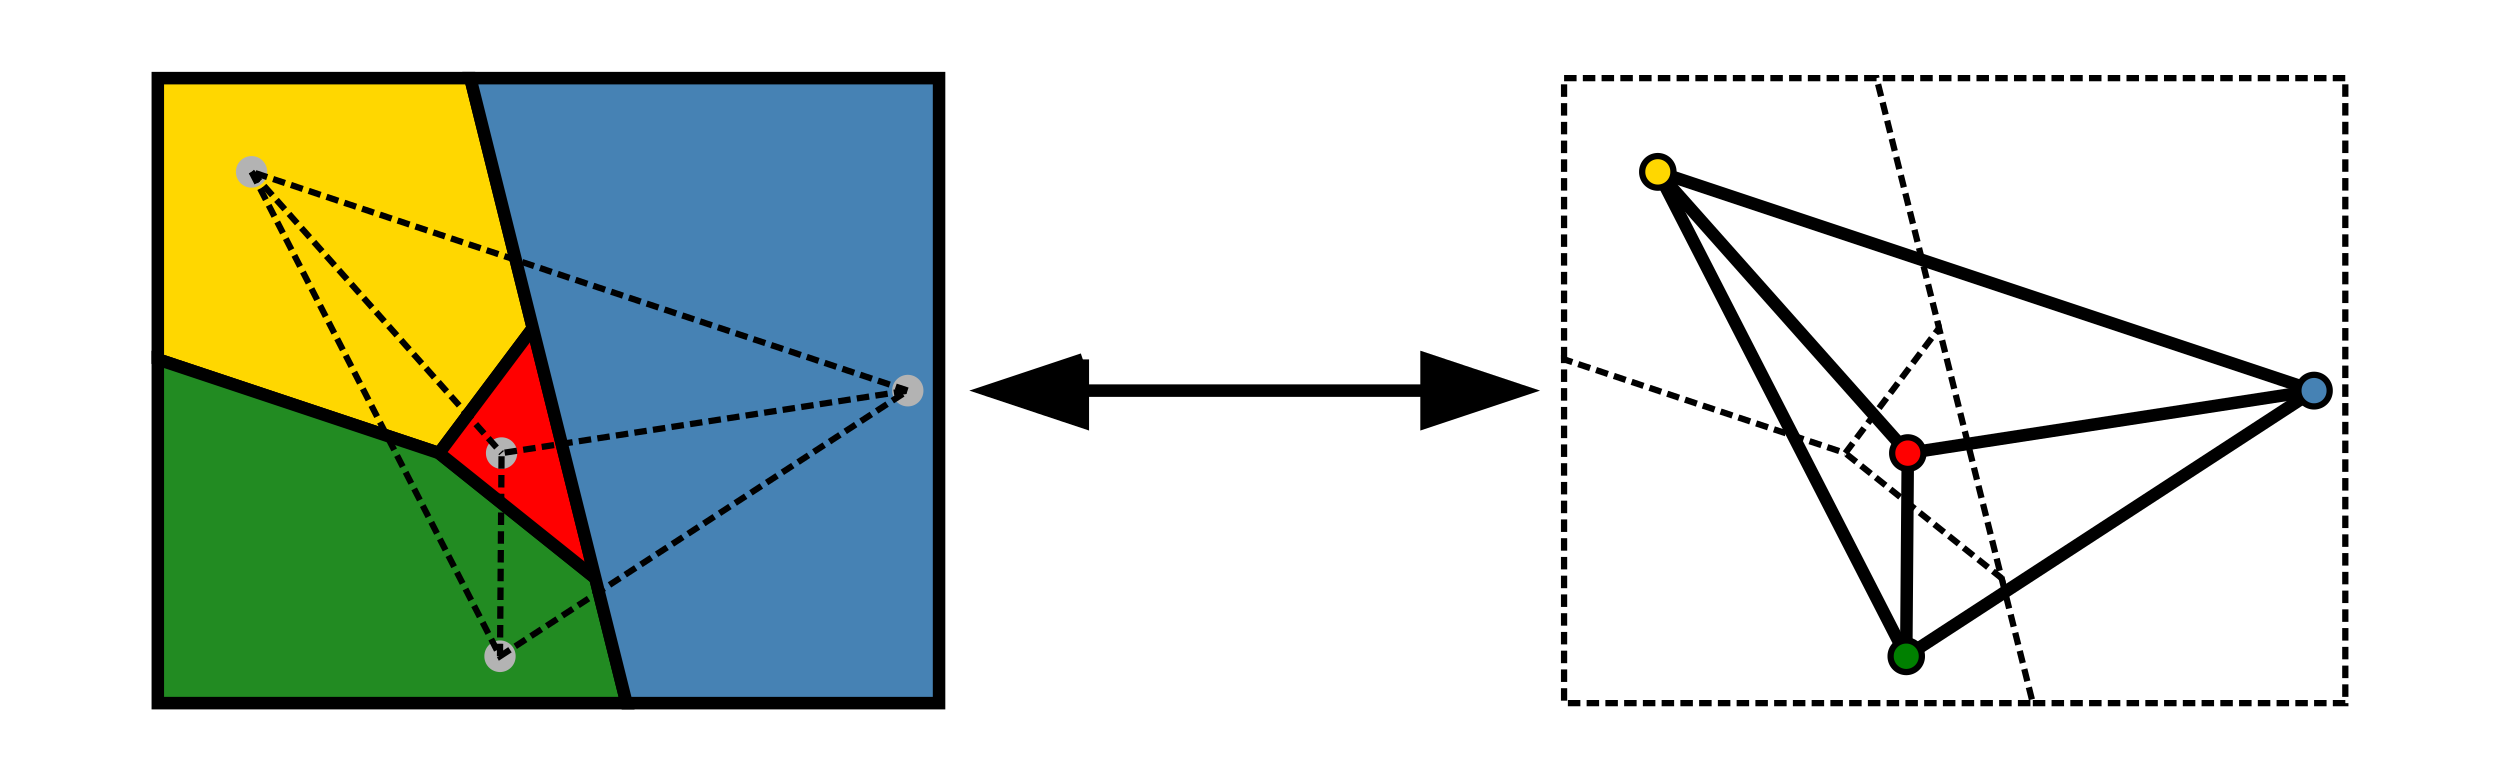 <?xml version="1.0" encoding="UTF-8" standalone="no"?>
<!-- Created with Inkscape (http://www.inkscape.org/) -->
<svg
   xmlns:svg="http://www.w3.org/2000/svg"
   xmlns="http://www.w3.org/2000/svg"
   version="1.0"
   width="400"
   height="125"
   viewBox="0 0 521.361 472.969"
   id="Layer_1"
   xml:space="preserve"><defs
   id="defs2528"><clipPath
     id="XMLID_4_">
		<rect
   width="280"
   height="380"
   x="131"
   y="20.933"
   id="use2442" />
	</clipPath></defs>


<g
   transform="translate(265.809,104.053)"
   id="g4755"><path
     d="M 185.005,113.513 L 185.005,-56.756 L 374.193,-56.756 L 412.031,94.594"
     style="fill:none;fill-rule:evenodd;stroke:#000000;stroke-width:3.784;stroke-linecap:butt;stroke-linejoin:miter;stroke-miterlimit:4;stroke-dasharray:7.568, 3.784;stroke-dashoffset:0;stroke-opacity:1"
     id="path3753" /><path
     d="M 449.868,245.944 L 468.787,321.619 L 185.005,321.619 L 185.005,113.513 L 355.274,170.269"
     style="fill:none;fill-rule:evenodd;stroke:#000000;stroke-width:3.784;stroke-linecap:butt;stroke-linejoin:miter;stroke-miterlimit:4;stroke-dasharray:7.568, 3.784;stroke-dashoffset:0;stroke-opacity:1"
     id="path3755" /><path
     d="M 355.274,170.269 L 412.031,94.594 L 449.868,245.944 L 355.274,170.269 z "
     style="fill:none;fill-rule:evenodd;stroke:#000000;stroke-width:3.784;stroke-linecap:butt;stroke-linejoin:miter;stroke-miterlimit:4;stroke-dasharray:7.568, 3.784;stroke-dashoffset:0;stroke-opacity:1"
     id="path3757" /><path
     d="M 468.787,321.619 L 657.974,321.619 C 657.974,321.619 657.974,-56.756 657.974,-56.756 L 374.193,-56.756"
     style="fill:none;fill-rule:evenodd;stroke:#000000;stroke-width:3.784;stroke-linecap:butt;stroke-linejoin:miter;stroke-miterlimit:4;stroke-dasharray:7.568, 3.784;stroke-dashoffset:0;stroke-opacity:1"
     id="path3759" /><path
     d="M 392.166,293.241 L 393.112,170.269 L 639.056,132.431"
     style="fill:none;fill-rule:evenodd;stroke:#000000;stroke-width:7.568;stroke-linecap:butt;stroke-linejoin:miter;stroke-miterlimit:4;stroke-dasharray:none;stroke-opacity:1"
     id="path2700" /><path
     d="M 241.762,-8.612507e-006 L 393.112,170.269"
     style="fill:none;fill-rule:evenodd;stroke:#000000;stroke-width:7.568;stroke-linecap:butt;stroke-linejoin:miter;stroke-miterlimit:4;stroke-dasharray:none;stroke-opacity:1"
     id="path2698" /><path
     d="M 241.762,-8.612507e-006 L 392.166,293.241 L 639.056,132.431 L 241.762,-8.612507e-006 z "
     style="fill:none;fill-rule:evenodd;stroke:#000000;stroke-width:7.568;stroke-linecap:butt;stroke-linejoin:miter;stroke-miterlimit:4;stroke-dasharray:none;stroke-opacity:1"
     id="path2696" /><path
     d="M -666.339,-56.756 L -477.151,-56.756 L -439.314,94.594 L -496.07,170.269 L -666.339,113.513 L -666.339,-56.756 z "
     style="fill:#ffd700;fill-rule:evenodd;stroke:#000000;stroke-width:7.568;stroke-linecap:butt;stroke-linejoin:miter;stroke-opacity:1"
     id="path2664" /><path
     d="M -666.339,113.513 L -496.07,170.269 L -401.476,245.944 L -382.557,321.619 L -666.339,321.619 L -666.339,113.513 z "
     style="fill:#228b22;fill-rule:evenodd;stroke:#000000;stroke-width:7.568;stroke-linecap:butt;stroke-linejoin:miter;stroke-opacity:1"
     id="path2666" /><path
     d="M -496.07,170.269 L -439.314,94.594 L -401.476,245.944 L -496.07,170.269 z "
     style="fill:#ff0000;fill-rule:evenodd;stroke:#000000;stroke-width:7.568;stroke-linecap:butt;stroke-linejoin:miter;stroke-opacity:1"
     id="path2668" /><path
     d="M -477.151,-56.756 L -382.557,321.619 L -193.37,321.619 C -193.37,321.619 -193.37,-56.756 -193.37,-56.756 L -477.151,-56.756 z "
     style="fill:#4682b4;fill-rule:evenodd;stroke:#000000;stroke-width:7.568;stroke-linecap:butt;stroke-linejoin:miter;stroke-opacity:1"
     id="path2670" /><path
     d="M -243.82 118.242 A 7.883 7.883 0 1 1  -259.585,118.242 A 7.883 7.883 0 1 1  -243.82 118.242 z"
     transform="matrix(1.2,0,0,1.2,-307.539,-141.891)"
     style="opacity:1;fill:#b3b3b3;fill-opacity:1;fill-rule:nonzero;stroke:none;stroke-width:2;stroke-linecap:square;stroke-miterlimit:4;stroke-dasharray:none;stroke-dashoffset:20;stroke-opacity:1"
     id="path2672" /><path
     d="M -243.82 118.242 A 7.883 7.883 0 1 1  -259.585,118.242 A 7.883 7.883 0 1 1  -243.82 118.242 z"
     transform="matrix(1.2,0,0,1.2,-156.189,28.378)"
     style="opacity:1;fill:#b3b3b3;fill-opacity:1;fill-rule:nonzero;stroke:none;stroke-width:2;stroke-linecap:square;stroke-miterlimit:4;stroke-dasharray:none;stroke-dashoffset:20;stroke-opacity:1"
     id="path2674" /><path
     d="M -243.82 118.242 A 7.883 7.883 0 1 1  -259.585,118.242 A 7.883 7.883 0 1 1  -243.82 118.242 z"
     transform="matrix(1.2,0,0,1.2,-157.135,151.35)"
     style="opacity:1;fill:#b3b3b3;fill-opacity:1;fill-rule:nonzero;stroke:none;stroke-width:2;stroke-linecap:square;stroke-miterlimit:4;stroke-dasharray:none;stroke-dashoffset:20;stroke-opacity:1"
     id="path2676" /><path
     d="M -243.82 118.242 A 7.883 7.883 0 1 1  -259.585,118.242 A 7.883 7.883 0 1 1  -243.82 118.242 z"
     transform="matrix(1.2,0,0,1.2,89.755,-9.459)"
     style="opacity:1;fill:#b3b3b3;fill-opacity:1;fill-rule:nonzero;stroke:none;stroke-width:2;stroke-linecap:square;stroke-miterlimit:4;stroke-dasharray:none;stroke-dashoffset:20;stroke-opacity:1"
     id="path2678" /><path
     d="M -609.582,-8.612507e-006 L -459.178,293.241 L -212.288,132.431 L -609.582,-8.612507e-006 z "
     style="fill:none;fill-rule:evenodd;stroke:#000000;stroke-width:3.784;stroke-linecap:butt;stroke-linejoin:miter;stroke-miterlimit:4;stroke-dasharray:7.568, 3.784;stroke-dashoffset:0;stroke-opacity:1"
     id="path2680" /><path
     d="M -609.582,-8.612507e-006 L -458.232,170.269"
     style="fill:none;fill-rule:evenodd;stroke:#000000;stroke-width:3.784;stroke-linecap:butt;stroke-linejoin:miter;stroke-miterlimit:4;stroke-dasharray:7.568, 3.784;stroke-dashoffset:0;stroke-opacity:1"
     id="path2682" /><path
     d="M -459.178,293.241 L -458.232,170.269 L -212.288,132.431"
     style="fill:none;fill-rule:evenodd;stroke:#000000;stroke-width:3.784;stroke-linecap:butt;stroke-linejoin:miter;stroke-miterlimit:4;stroke-dasharray:7.568, 3.784;stroke-dashoffset:0;stroke-opacity:1"
     id="path2684" /><path
     d="M -243.82 118.242 A 7.883 7.883 0 1 1  -259.585,118.242 A 7.883 7.883 0 1 1  -243.82 118.242 z"
     transform="matrix(1.2,0,0,1.2,543.805,-141.891)"
     style="opacity:1;fill:#ffd700;fill-opacity:1;fill-rule:nonzero;stroke:#000000;stroke-width:3.153;stroke-linecap:square;stroke-miterlimit:4;stroke-dasharray:none;stroke-dashoffset:20;stroke-opacity:1"
     id="path2688" /><path
     d="M -243.82 118.242 A 7.883 7.883 0 1 1  -259.585,118.242 A 7.883 7.883 0 1 1  -243.82 118.242 z"
     transform="matrix(1.2,0,0,1.2,695.155,28.378)"
     style="opacity:1;fill:#ff0000;fill-opacity:1;fill-rule:nonzero;stroke:#000000;stroke-width:3.153;stroke-linecap:square;stroke-miterlimit:4;stroke-dasharray:none;stroke-dashoffset:20;stroke-opacity:1"
     id="path2690" /><path
     d="M -243.82 118.242 A 7.883 7.883 0 1 1  -259.585,118.242 A 7.883 7.883 0 1 1  -243.82 118.242 z"
     transform="matrix(1.2,0,0,1.2,694.209,151.35)"
     style="opacity:1;fill:#008000;fill-opacity:1;fill-rule:nonzero;stroke:#000000;stroke-width:3.153;stroke-linecap:square;stroke-miterlimit:4;stroke-dasharray:none;stroke-dashoffset:20;stroke-opacity:1"
     id="path2692" /><path
     d="M -243.82 118.242 A 7.883 7.883 0 1 1  -259.585,118.242 A 7.883 7.883 0 1 1  -243.82 118.242 z"
     transform="matrix(1.2,0,0,1.2,941.099,-9.459)"
     style="opacity:1;fill:#4682b4;fill-opacity:1;fill-rule:nonzero;stroke:#000000;stroke-width:3.153;stroke-linecap:square;stroke-miterlimit:4;stroke-dasharray:none;stroke-dashoffset:20;stroke-opacity:1"
     id="path2694" /><path
     d="M -144.181,132.431 L 139.6,132.431"
     style="fill:#000000;fill-rule:evenodd;stroke:#000000;stroke-width:7.568;stroke-linecap:butt;stroke-linejoin:miter;stroke-opacity:1"
     id="path2702" /><path
     d="M 101.763,113.513 L 158.519,132.431 L 101.763,151.35 L 101.763,113.513 z "
     style="fill:#000000;fill-rule:evenodd;stroke:#000000;stroke-width:7.568;stroke-linecap:butt;stroke-linejoin:miter;stroke-opacity:1"
     id="path2704" /><path
     d="M -106.343,113.513 L -163.1,132.431 L -106.343,151.35 L -106.343,113.513"
     style="fill:#000000;fill-rule:evenodd;stroke:#000000;stroke-width:7.568;stroke-linecap:butt;stroke-linejoin:miter;stroke-opacity:1"
     id="path2706" /></g></svg>